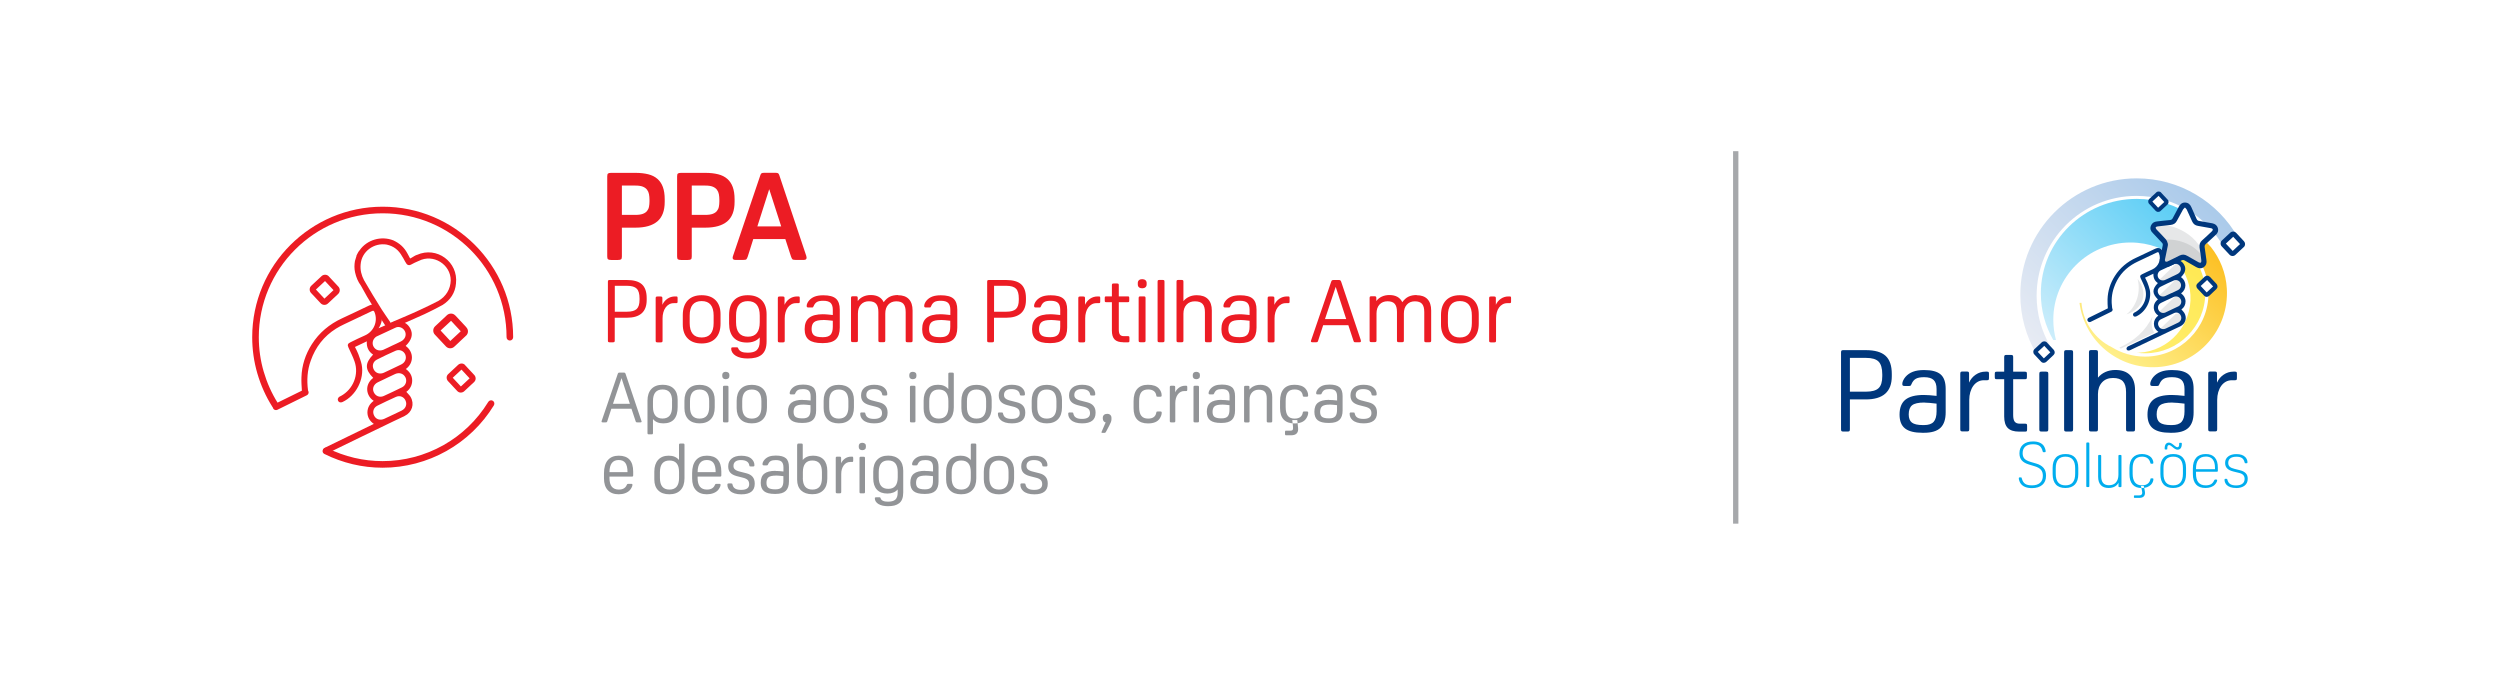 <?xml version="1.0" encoding="UTF-8"?>
<svg id="Layer_2" data-name="Layer 2" xmlns="http://www.w3.org/2000/svg" xmlns:xlink="http://www.w3.org/1999/xlink" viewBox="0 0 409.28 110.48">
  <defs>
    <style>
      .cls-1 {
        fill: url(#GradientFill_4);
      }

      .cls-1, .cls-2, .cls-3, .cls-4, .cls-5, .cls-6, .cls-7, .cls-8, .cls-9, .cls-10, .cls-11 {
        fill-rule: evenodd;
      }

      .cls-2 {
        fill: #d0d2d3;
      }

      .cls-12, .cls-3 {
        fill: #fff;
      }

      .cls-4 {
        fill: #ec1c24;
      }

      .cls-5 {
        fill: #00377c;
      }

      .cls-13 {
        fill: none;
        stroke: #a6a8ab;
        stroke-miterlimit: 22.93;
        stroke-width: .87px;
      }

      .cls-6 {
        fill: url(#GradientFill_3);
      }

      .cls-7 {
        fill: url(#GradientFill_1);
      }

      .cls-8 {
        fill: url(#GradientFill_2);
      }

      .cls-9 {
        fill: #929497;
      }

      .cls-10 {
        fill: #00adee;
      }

      .cls-11 {
        fill: #e6e7e8;
      }
    </style>
    <linearGradient id="GradientFill_1" data-name="GradientFill 1" x1="358.6" y1="29.55" x2="331.53" y2="56.62" gradientUnits="userSpaceOnUse">
      <stop offset="0" stop-color="#aacaea"/>
      <stop offset="1" stop-color="#e9ecf4"/>
    </linearGradient>
    <linearGradient id="GradientFill_2" data-name="GradientFill 2" x1="330.86" y1="57.94" x2="358.81" y2="27.97" gradientUnits="userSpaceOnUse">
      <stop offset="0" stop-color="#e1f3fc"/>
      <stop offset="1" stop-color="#44c7f4"/>
    </linearGradient>
    <linearGradient id="GradientFill_3" data-name="GradientFill 3" x1="364.07" y1="37.21" x2="344.01" y2="61.12" gradientUnits="userSpaceOnUse">
      <stop offset="0" stop-color="#fcb813"/>
      <stop offset="1" stop-color="#fff698"/>
    </linearGradient>
    <linearGradient id="GradientFill_4" data-name="GradientFill 4" x1="392.4" y1="2" x2="318.98" y2="99.44" gradientUnits="userSpaceOnUse">
      <stop offset="0" stop-color="#fd0"/>
      <stop offset="1" stop-color="#fff9c1"/>
    </linearGradient>
  </defs>
  <g id="Layer_2-2" data-name="Layer 2">
    <g>
      <rect class="cls-12" width="409.28" height="110.48"/>
      <g>
        <g>
          <path class="cls-7" d="M349.8,29.2c7.09,0,13.28,3.88,16.56,9.63l-2.43,1.4c-2.83-4.88-8.11-8.16-14.16-8.16-9.03,0-16.35,7.32-16.35,16.35,0,2.97.79,5.76,2.18,8.16l-2.24,1.3c-1.66-2.82-2.61-6.11-2.61-9.63,0-10.52,8.53-19.05,19.05-19.05Z"/>
          <path class="cls-8" d="M349.84,32.56c3.37,0,6.49,1.05,9.05,2.83l.87.7-2.97,6.46c-2.18-1.78-4.96-2.85-8-2.85-6.98,0-12.64,5.66-12.64,12.64,0,1.15.15,2.26.44,3.32h-.45c-1.29-2.26-2.03-4.85-2.03-7.62,0-8.55,7.03-15.48,15.71-15.48Z"/>
          <path class="cls-6" d="M364.56,47.27c-.15-2.6-1.11-4.95-2.62-6.84l-.59-.64-2.43,1.28c.2.23.39.46.57.7,1.31,1.75,2.07,3.92,2.07,6.22,0,2.87-1.16,5.47-3.04,7.35-1.88,1.88-4.48,3.04-7.35,3.04-1.99,0-3.85-.56-5.43-1.53-2.74-1.34-4.71-4.05-4.98-7.28l-.32.02c.82,6.24,6.35,10.88,12.73,10.51,6.68-.39,11.78-6.13,11.39-12.82Z"/>
          <path class="cls-5" d="M302.85,65.39v4.89c0,.15-.03.25-.08.3-.06.05-.16.07-.31.07h-.67c-.15,0-.25-.02-.31-.07-.06-.05-.08-.15-.08-.3v-12.59c0-.15.03-.25.08-.3.06-.05.16-.07.31-.07h3.65c1.49,0,2.57.31,3.25.93.68.62,1.02,1.61,1.02,2.97v.37c0,2.54-1.42,3.8-4.27,3.8h-2.59ZM302.85,64.12h2.64c.96,0,1.65-.19,2.05-.57.41-.38.61-1.03.61-1.96v-.3c0-.99-.2-1.68-.6-2.09-.4-.41-1.09-.61-2.06-.61h-2.64v5.53h0ZM314.92,64.66c.25,0,.57.01.96.04.39.03.77.06,1.16.11v-1.11c0-.69-.16-1.18-.48-1.49-.32-.31-.84-.46-1.56-.46-.59,0-1.03.08-1.34.25-.31.17-.55.46-.72.87-.06.14-.11.22-.15.26-.04.04-.13.06-.28.06h-.67c-.16,0-.27-.02-.33-.07-.06-.05-.08-.14-.08-.28,0-.17.05-.37.15-.57.1-.21.22-.4.37-.57.32-.37.73-.66,1.22-.84.49-.19,1.1-.28,1.84-.28,1.25,0,2.15.24,2.7.72.55.48.82,1.27.82,2.37v3.84c0,1.14-.28,1.98-.84,2.52-.56.54-1.46.82-2.7.82h-.28c-1.27,0-2.21-.23-2.82-.7-.61-.47-.91-1.23-.91-2.28,0-1.11.32-1.92.96-2.44.64-.51,1.64-.77,3-.77h0ZM315.03,65.9c-.96,0-1.63.15-2,.45-.37.3-.55.8-.55,1.5,0,.61.17,1.06.52,1.33s.95.41,1.81.41h.17c.74,0,1.26-.18,1.58-.53.32-.36.48-.93.48-1.71v-1.27c-.37-.05-.75-.09-1.11-.12-.37-.03-.67-.05-.89-.05h0ZM322.36,62.64c.24-.54.6-.97,1.08-1.3.48-.33,1.02-.5,1.62-.5h.24c.14,0,.22.03.26.07.04.05.06.15.06.3v.67c0,.15-.02.25-.06.3-.04.05-.12.07-.26.07h-.49c-.37,0-.71.08-1,.24-.29.16-.55.39-.76.68-.21.29-.37.64-.49,1.03-.11.39-.17.82-.17,1.28v4.78c0,.15-.03.25-.08.3-.06.05-.16.07-.31.07h-.69c-.15,0-.25-.02-.31-.07-.06-.05-.08-.15-.08-.3v-9.07c0-.15.03-.25.08-.3.06-.05.16-.07.31-.07h.66c.15,0,.25.03.31.07.06.05.08.15.08.3v1.42h0ZM330.55,70.66c-.85,0-1.47-.2-1.86-.6-.39-.4-.58-1.03-.58-1.89v-6.09h-1.22c-.14,0-.22-.02-.26-.07-.04-.05-.06-.15-.06-.3v-.49c0-.15.02-.25.06-.3s.13-.07.26-.07h1.22v-2.38c0-.15.03-.25.08-.3.06-.05.16-.07.31-.07h.69c.15,0,.25.03.31.07.06.05.08.15.08.3v2.38h1.93c.14,0,.22.03.26.07s.06.15.06.3v.49c0,.15-.02.25-.06.3-.04.05-.12.07-.26.07h-1.93v5.85c0,.51.08.88.25,1.1.17.22.45.33.83.33h.88c.14,0,.22.03.26.07.04.05.06.15.06.3v.56c0,.15-.02.25-.06.3-.04.05-.12.07-.26.07h-1.01ZM335.33,70.28c0,.15-.03.25-.08.3-.06.05-.16.07-.31.07h-.69c-.15,0-.25-.02-.31-.07-.06-.05-.08-.15-.08-.3v-9.07c0-.15.03-.25.08-.3.06-.05.16-.07.31-.07h.69c.15,0,.25.03.31.07.06.05.08.15.08.3v9.07h0ZM339.39,70.28c0,.15-.03.25-.08.3-.06.05-.16.07-.31.07h-.69c-.15,0-.25-.02-.31-.07-.06-.05-.08-.15-.08-.3v-12.59c0-.15.03-.25.08-.3.06-.05.16-.07.31-.07h.69c.15,0,.25.03.31.07.06.05.08.15.08.3v12.59h0ZM343.46,61.83c.33-.4.73-.71,1.22-.93.49-.22,1.03-.33,1.63-.33,1.05,0,1.85.28,2.4.84.55.56.82,1.38.82,2.45v6.41c0,.15-.03.25-.08.3-.06.05-.16.07-.31.07h-.69c-.15,0-.25-.02-.31-.07-.06-.05-.08-.15-.08-.3v-6.09c0-.8-.17-1.38-.51-1.75-.34-.37-.88-.55-1.63-.55s-1.35.24-1.79.72c-.44.48-.67,1.12-.67,1.92v5.75c0,.15-.03.25-.08.3-.06.05-.16.07-.31.07h-.69c-.15,0-.25-.02-.31-.07-.06-.05-.08-.15-.08-.3v-12.59c0-.15.03-.25.08-.3.06-.05.16-.07.31-.07h.69c.15,0,.25.03.31.07.06.05.08.15.08.3v4.14h0ZM355.51,64.66c.25,0,.57.01.96.04.39.03.77.06,1.16.11v-1.11c0-.69-.16-1.18-.48-1.49-.32-.31-.84-.46-1.56-.46-.59,0-1.03.08-1.34.25-.31.17-.55.46-.72.87-.06.14-.11.22-.15.26-.04.04-.13.06-.28.06h-.67c-.16,0-.27-.02-.33-.07-.06-.05-.08-.14-.08-.28,0-.17.05-.37.15-.57.1-.21.22-.4.37-.57.33-.37.73-.66,1.22-.84.49-.19,1.1-.28,1.84-.28,1.25,0,2.15.24,2.7.72.55.48.82,1.27.82,2.37v3.84c0,1.14-.28,1.98-.84,2.52-.56.54-1.46.82-2.7.82h-.28c-1.27,0-2.21-.23-2.82-.7-.61-.47-.91-1.23-.91-2.28,0-1.11.32-1.92.96-2.44.64-.51,1.64-.77,3-.77h0ZM355.62,65.9c-.96,0-1.63.15-2,.45-.37.3-.55.8-.55,1.5,0,.61.17,1.06.52,1.33s.95.41,1.81.41h.17c.74,0,1.26-.18,1.58-.53.32-.36.48-.93.48-1.71v-1.27c-.37-.05-.75-.09-1.11-.12-.37-.03-.67-.05-.89-.05h0ZM362.95,62.64c.24-.54.6-.97,1.08-1.3.48-.33,1.02-.5,1.62-.5h.24c.14,0,.22.03.26.07.04.05.06.15.06.3v.67c0,.15-.02.25-.06.3-.04.05-.12.07-.26.07h-.49c-.37,0-.71.08-1,.24-.29.16-.55.39-.76.68-.21.29-.37.64-.49,1.03-.11.39-.17.82-.17,1.28v4.78c0,.15-.03.25-.08.3-.06.05-.16.07-.31.07h-.69c-.15,0-.25-.02-.31-.07-.06-.05-.08-.15-.08-.3v-9.07c0-.15.03-.25.08-.3.06-.05.16-.07.31-.07h.66c.15,0,.25.03.31.07.06.05.08.15.08.3v1.42Z"/>
          <g>
            <rect class="cls-12" x="333.73" y="56.74" width="1.8" height="1.8" rx=".21" ry=".21" transform="translate(50.78 243.98) rotate(-43.06)"/>
            <path class="cls-5" d="M335.11,56.08l1.11,1.19h0s0,0,0,0c.11.12.16.27.16.43,0,.15-.07.3-.18.41h0s0,0,0,0h0s-1.2,1.13-1.2,1.13c-.12.11-.27.16-.43.16-.15,0-.31-.07-.42-.19l-1.12-1.2c-.11-.12-.16-.28-.16-.43,0-.15.07-.31.19-.42l1.2-1.12c.12-.11.28-.16.43-.16.15,0,.31.07.42.19h0ZM335.66,57.68l-.99-1.06-1.06.99.99,1.06,1.06-.99Z"/>
          </g>
          <path class="cls-10" d="M330.99,78.3c.05.21.12.39.21.54.09.15.2.27.33.36.13.09.29.16.48.2.19.04.41.06.66.06.57,0,1-.14,1.31-.41s.46-.66.46-1.16c0-.41-.1-.74-.31-.98-.21-.24-.54-.43-1-.57l-.95-.29c-.54-.16-.94-.39-1.19-.68-.25-.29-.38-.67-.38-1.14v-.04c0-.6.2-1.07.59-1.41.39-.34.94-.51,1.63-.51.42,0,.78.06,1.08.19.3.13.53.31.69.55.08.12.15.27.21.44.06.17.09.31.09.43,0,.06-.01.1-.03.12-.02.02-.06.03-.11.03h-.18c-.06,0-.1,0-.12-.02s-.03-.05-.05-.12c-.1-.42-.27-.71-.51-.89-.24-.18-.59-.27-1.06-.27-.55,0-.98.12-1.27.37s-.44.61-.44,1.09c0,.38.1.67.29.89.19.22.54.39,1.02.54l.95.28c.51.15.9.39,1.17.71.27.32.4.74.4,1.24v.04c0,.64-.2,1.14-.61,1.49-.4.35-.97.53-1.69.53-.88,0-1.49-.25-1.85-.75-.09-.12-.16-.27-.22-.44-.06-.17-.09-.31-.09-.43,0-.1.05-.14.14-.14h.18c.05,0,.09,0,.11.02.02.01.04.05.05.12h0ZM338.12,79.89c-.68,0-1.2-.19-1.55-.58-.35-.39-.53-.95-.53-1.7v-1.01c0-.74.18-1.3.54-1.69.36-.39.89-.58,1.58-.58s1.2.19,1.55.58c.35.39.53.95.53,1.7v1.01c0,.74-.18,1.3-.54,1.69-.36.39-.89.58-1.58.58h0ZM338.14,79.46c1.06,0,1.59-.63,1.59-1.9v-.9c0-1.27-.53-1.9-1.59-1.9s-1.59.63-1.59,1.9v.9c0,1.27.53,1.9,1.59,1.9h0ZM342.05,79.6c0,.1-.05.14-.14.14h-.22c-.1,0-.14-.05-.14-.14v-7.02c0-.1.05-.14.14-.14h.22c.1,0,.14.05.14.14v7.02h0ZM346.83,78.99c-.12.28-.32.5-.61.66s-.63.24-1.02.24c-.55,0-.98-.16-1.27-.47-.29-.31-.44-.77-.44-1.37v-3.43c0-.1.05-.14.14-.14h.22c.1,0,.14.05.14.14v3.34c0,.99.42,1.48,1.27,1.48.49,0,.87-.15,1.14-.45.27-.3.41-.73.41-1.28v-3.09c0-.1.05-.14.14-.14h.22c.1,0,.14.05.14.14v4.99c0,.1-.05.14-.14.14h-.21c-.1,0-.14-.05-.14-.14v-.61h0ZM350.67,79.46c.38,0,.68-.09.92-.26.24-.17.39-.43.46-.75.01-.07.03-.11.05-.12.02-.01.06-.02.12-.02h.18c.1,0,.14.04.14.13,0,.15-.04.31-.11.48-.08.17-.17.31-.29.43-.18.18-.4.31-.65.41-.26.09-.54.14-.86.14-.66,0-1.16-.19-1.5-.58-.34-.39-.51-.95-.51-1.7v-1.01c0-.73.18-1.29.53-1.68.36-.4.87-.6,1.53-.6.3,0,.58.05.84.14.26.1.47.23.63.39.12.13.21.28.28.44.07.16.1.32.1.48,0,.1-.05.14-.14.14h-.18c-.06,0-.1,0-.12-.02s-.03-.05-.05-.12c-.17-.68-.62-1.02-1.35-1.02-1.03,0-1.55.64-1.55,1.91v.88c0,.63.13,1.1.38,1.43.26.32.64.48,1.14.48h0ZM350.5,79.57l.15.68c.01.1.03.18.04.24.01.06.02.12.02.17,0,.29-.16.44-.48.44h-.74c-.05,0-.09,0-.11.02-.02.01-.03.05-.03.1v.17c0,.05,0,.09.03.1.02.01.05.02.11.02h.73c.63,0,.94-.28.94-.83,0-.05,0-.13-.02-.22-.01-.09-.03-.19-.05-.29l-.13-.61h-.45ZM355.76,79.89c-.68,0-1.2-.19-1.55-.58-.35-.39-.53-.95-.53-1.7v-1.01c0-.74.18-1.3.54-1.69.36-.39.89-.58,1.58-.58s1.2.19,1.55.58c.35.39.53.95.53,1.7v1.01c0,.74-.18,1.3-.54,1.69-.36.39-.89.58-1.58.58h0ZM355.78,79.46c1.06,0,1.59-.63,1.59-1.9v-.9c0-1.27-.53-1.9-1.59-1.9s-1.59.63-1.59,1.9v.9c0,1.27.53,1.9,1.59,1.9h0ZM355.08,72.46c.19,0,.41.1.67.31l.27.22c.11.09.19.15.26.18.06.03.12.05.17.05.11,0,.19-.04.24-.13.05-.09.07-.23.07-.43v-.05c0-.05,0-.09.03-.1.02-.01.05-.02.11-.02h.15c.05,0,.09,0,.11.02.02.01.03.05.03.1v.05c0,.31-.06.54-.18.71-.12.16-.29.25-.52.25-.19,0-.41-.1-.67-.31l-.27-.22c-.11-.09-.19-.15-.26-.18-.06-.03-.12-.05-.17-.05-.11,0-.19.04-.24.13s-.07.23-.07.43v.05c0,.05,0,.09-.03.1-.02.01-.05.02-.11.02h-.15c-.05,0-.09,0-.11-.02-.02-.01-.03-.05-.03-.1v-.05c0-.31.06-.54.18-.71.12-.16.29-.25.52-.25h0ZM359.51,77.23v.32c0,1.27.53,1.91,1.59,1.91.36,0,.65-.07.87-.19.22-.13.39-.34.53-.64.03-.05.05-.09.07-.1.02-.01.05-.02.09-.02h.18c.1,0,.14.04.14.12,0,.09-.04.21-.12.35-.08.15-.17.27-.27.37-.16.17-.38.3-.64.4-.26.09-.56.14-.89.14-.68,0-1.19-.19-1.54-.58-.35-.39-.52-.95-.52-1.7v-.9c0-.77.18-1.36.54-1.77.36-.41.89-.61,1.57-.61s1.14.19,1.48.57c.34.38.5.94.5,1.69v.5c0,.1-.05.14-.14.14h-3.45ZM361.11,74.75c-1.07,0-1.6.67-1.6,2v.06h3.11v-.21c0-1.24-.5-1.86-1.51-1.86h0ZM366.07,79.89c-.34,0-.65-.04-.91-.13-.27-.09-.48-.22-.64-.38-.1-.11-.18-.24-.25-.39-.06-.15-.09-.3-.09-.44,0-.07.01-.11.03-.13.02-.02.06-.03.11-.03h.16c.06,0,.1,0,.12.02.02.01.03.05.05.12.08.32.23.56.45.71.23.15.55.23.96.23.46,0,.81-.09,1.05-.28.24-.18.36-.45.36-.8,0-.26-.08-.47-.23-.63-.15-.16-.39-.28-.72-.35l-.89-.22c-.47-.12-.82-.29-1.03-.52-.22-.23-.32-.52-.32-.87v-.04c0-.44.17-.78.51-1.04.34-.26.79-.38,1.36-.38.65,0,1.13.17,1.45.51.11.12.19.25.25.39.06.15.09.29.09.44,0,.07-.01.11-.03.13-.02.02-.06.03-.11.03h-.16c-.06,0-.1,0-.12-.02s-.03-.05-.05-.12c-.08-.33-.22-.57-.43-.71-.21-.15-.51-.22-.91-.22-.44,0-.77.09-1,.26-.23.17-.34.43-.34.75,0,.26.08.47.24.62.16.15.42.27.8.36l.88.22c.85.21,1.27.66,1.27,1.37v.05c0,.47-.17.83-.51,1.1-.34.27-.81.4-1.41.4Z"/>
          <path class="cls-1" d="M358.43,41.32l-2.36,1.24c1.45,1.49,2.4,3.48,2.53,5.72.29,4.93-3.47,9.17-8.4,9.46-.13,0-.25.01-.37.01.44.06.89.09,1.34.09,2.72,0,5.19-1.1,6.97-2.89,1.78-1.78,2.89-4.25,2.89-6.97,0-2.18-.72-4.24-1.96-5.9-.2-.26-.41-.52-.63-.76Z"/>
          <g>
            <rect class="cls-12" x="352.49" y="32.17" width="1.71" height="1.71" rx=".2" ry=".2" transform="translate(72.58 250.09) rotate(-43.05)"/>
            <path class="cls-5" d="M353.81,31.55l1.06,1.13h0s0,0,0,0c.11.11.16.26.15.41,0,.14-.06.28-.17.39h0s0,0,0,0l-1.14,1.06c-.11.11-.26.16-.41.15-.15,0-.29-.07-.4-.18l-1.06-1.14c-.11-.11-.16-.26-.15-.41,0-.15.07-.29.18-.4l1.14-1.06c.11-.11.26-.16.41-.15.15,0,.29.07.4.18h0ZM354.32,33.07l-.94-1.01-1.01.94.94,1.01,1.01-.94Z"/>
          </g>
          <g>
            <path class="cls-12" d="M364.78,38.89h1.56c.13,0,.24.11.24.24v1.56c0,.13-.11.24-.24.24h-1.56c-.13,0-.24-.11-.24-.24v-1.56c0-.13.11-.24.24-.24Z" transform="translate(71.19 260.3) rotate(-43.05)"/>
            <path class="cls-5" d="M366.1,38.14l1.26,1.35h0s0,.01,0,.01c.13.14.19.31.18.49,0,.17-.07.34-.21.47h0s-.01,0-.01,0l-1.36,1.27c-.14.13-.31.19-.49.18-.17,0-.35-.08-.48-.22l-1.27-1.36c-.13-.14-.19-.31-.18-.49,0-.18.08-.35.22-.48l1.36-1.27c.14-.13.31-.19.49-.18.17,0,.35.08.48.22h0ZM366.72,39.96l-1.12-1.2-1.2,1.12,1.12,1.2,1.2-1.12Z"/>
          </g>
          <rect class="cls-12" x="360.4" y="45.95" width="1.78" height="1.78" rx=".21" ry=".21" transform="translate(65.34 259.3) rotate(-43.06)"/>
          <path class="cls-5" d="M361.77,45.3l1.1,1.18h0s0,0,0,0h0c.11.13.16.28.16.43,0,.15-.07.3-.18.41h0s0,0,0,0h0s-1.18,1.12-1.18,1.12c-.12.11-.27.16-.42.16-.15,0-.3-.07-.41-.19l-1.11-1.18c-.11-.12-.16-.27-.16-.42,0-.15.07-.3.19-.41l1.18-1.11c.12-.11.27-.16.42-.16.15,0,.3.07.41.19h0ZM362.31,46.89l-.98-1.05-1.05.98.98,1.05,1.05-.98Z"/>
          <polygon class="cls-3" points="352.53 37.6 352.79 36.77 355.71 36.32 357.71 33.4 359.64 36.35 362.97 37.15 360.7 39.87 360.78 43.47 357.18 41.96 354.04 43.36 354.53 39.72 352.53 37.6"/>
          <path class="cls-11" d="M352.53,37.6l.24-.77c1.23-.15,2.66.07,4.05.71,2.14.98,3.61,2.69,3.92,4.33l.02,1.15c-.02.14-.05.27-.09.4l-3.49-1.47-3.14,1.4.49-3.63-2.01-2.12Z"/>
          <path class="cls-2" d="M360.75,42.26l.02.77c-.02.14-.05.27-.09.4l-3.49-1.47-3.14,1.4.49-3.63-.46-.49c.24-.02.48-.03.73-.03,2.62,0,4.89,1.25,5.95,3.05Z"/>
          <path class="cls-5" d="M353.59,42.49c.16-.73.3-1.51.47-2.29.04-.19.01-.34-.13-.47-.51-.52-1-1.07-1.5-1.59-.35-.33-.48-.73-.3-1.19.18-.44.53-.66,1-.7.72-.07,1.43-.18,2.15-.23.21-.03.32-.12.42-.3.32-.63.68-1.25,1-1.88.22-.42.55-.7,1.04-.68.51.02.82.31,1.01.75.28.65.59,1.3.87,1.96.09.19.2.27.4.3.73.12,1.46.27,2.18.39.43.09.76.33.89.76.14.44,0,.83-.34,1.13-.54.49-1.07,1-1.61,1.49-.19.14-.24.31-.21.54.11.68.18,1.38.29,2.08.08.47-.03.88-.43,1.17-.4.27-.82.24-1.24,0-.63-.36-1.25-.7-1.88-1.08-.18-.1-.33-.11-.51-.02-.69.35-1.36.69-2.06,1-.76.33-1.59-.24-1.52-1.12h0ZM354.43,42.59c0,.24.16.32.41.22.65-.32,1.32-.63,1.97-.97.46-.23.87-.2,1.29.06.61.36,1.22.7,1.84,1.04.09.06.3.1.35.05.1-.05.1-.24.09-.37-.07-.7-.18-1.41-.29-2.11-.06-.47.07-.86.43-1.17.54-.49,1.09-.98,1.61-1.49.08-.07.14-.2.12-.3,0-.07-.15-.16-.24-.18-.73-.14-1.46-.27-2.18-.39-.45-.07-.76-.31-.95-.73-.3-.65-.58-1.3-.89-1.95-.05-.11-.18-.21-.29-.33-.1.11-.23.2-.31.33-.34.61-.66,1.24-1,1.84-.2.41-.53.62-1,.68-.72.07-1.43.16-2.17.25-.11.01-.28.08-.31.16-.02.09.07.25.14.34.51.54,1.03,1.05,1.52,1.61.16.19.28.46.33.71.05.23-.04.49-.08.71-.14.67-.27,1.32-.41,1.98h0Z"/>
          <polygon class="cls-11" points="356.24 43.18 357 43.08 357.44 43.78 357.33 44.87 353.96 46.06 353.64 45.68 356.24 43.18"/>
          <polygon class="cls-11" points="356.13 45.84 356.89 45.73 357.33 46.44 357.22 47.52 353.86 48.72 353.53 48.34 356.13 45.84"/>
          <polygon class="cls-11" points="356.13 48.5 356.89 48.39 357.33 49.1 357.22 50.18 353.86 51.37 353.53 50.99 356.13 48.5"/>
          <polygon class="cls-11" points="356.2 51.38 356.92 51.27 357.33 51.94 357.22 52.96 354.05 54.09 353.75 53.73 356.2 51.38"/>
          <path class="cls-5" d="M345.08,50.51c-.03-.51-.07-1.01-.05-1.51.04-1.38.46-2.66,1.2-3.82.85-1.34,2.03-2.32,3.47-2.98,1.05-.48,2.07-.98,3.11-1.47.59-.28,1.04-.1,1.29.51.15.38.21.78.19,1.18-.06.35-.18.65-.37.92l1.6-.69c.52-.19.96-.19,1.41.05.3.15.51.39.66.68.34.65.16,1.31-.54,1.99.98.7.95,1.99.02,2.66.45.33.72.75.73,1.31,0,.56-.24,1.01-.68,1.32.17.2.36.37.48.57.49.83.19,1.79-.69,2.21-.43.22-.88.42-1.32.62-2.26,1.07-4.53,2.15-6.78,3.23-.2.1-.38.13-.59.02-.03-.06-.06-.13-.09-.19,0-.23.14-.36.33-.45,1.55-.74,3.1-1.47,4.65-2.21.08-.04.15-.07.25-.12-.49-.35-.73-.77-.74-1.34.01-.56.27-.99.72-1.33-.86-.56-1.1-1.84-.06-2.65-.97-.97-.98-1.67-.01-2.68-.54-.36-.76-.87-.73-1.53-.46.22-.9.43-1.37.65.13.28.29.54.39.81.14.39.31.81.39,1.21.33,1.7-.66,3.6-2.22,4.32-.21.08-.41.04-.49-.13-.1-.18-.02-.37.17-.49.05-.02.11-.05.16-.08,1.41-.78,2.1-2.47,1.57-3.98-.18-.54-.46-1.06-.69-1.58-.15-.33-.1-.47.22-.63.55-.27,1.1-.54,1.67-.79,1.04-.46,1.5-1.63,1.12-2.63-.09-.23-.14-.26-.36-.15-1.05.5-2.11,1-3.16,1.5-.31.15-.62.31-.92.5-1.41.88-2.37,2.12-2.92,3.69-.41,1.12-.48,2.27-.31,3.45h0s.03.04.04.06c.09.18,0,.4-.18.49l-3.4,1.67c-.18.09-.4,0-.49-.18-.09-.18,0-.4.18-.49l3.14-1.55h0ZM355.49,45.33h0c.33-.15.65-.29.97-.46.13-.06.25-.15.35-.26.27-.28.3-.73.08-1.03-.22-.34-.66-.49-1.02-.31-.73.33-1.46.68-2.19,1.02-.05.02-.09.06-.13.09-.33.28-.41.75-.2,1.11.22.37.66.52,1.1.34.36-.15.7-.33,1.04-.49h0ZM355.52,47.99c.34-.16.66-.32,1-.48.01,0,.03-.01.04-.02.43-.22.61-.69.43-1.13-.18-.42-.67-.63-1.11-.44-.73.31-1.45.66-2.16,1.02-.46.23-.59.73-.36,1.15.21.41.68.57,1.14.36.34-.16.68-.32,1.02-.48h0ZM354.82,49.09c-.34.16-.68.32-1,.48-.46.23-.65.69-.46,1.13.2.46.68.66,1.15.45.71-.32,1.42-.66,2.12-1,.45-.23.59-.76.37-1.16-.23-.43-.7-.57-1.16-.37-.34.16-.68.32-1.02.48h0ZM355.57,53.31c.34-.16.68-.32,1-.48.01,0,.03-.01.04-.02.43-.22.61-.69.42-1.12-.18-.44-.64-.65-1.1-.44-.72.33-1.45.67-2.16,1.02-.45.23-.59.73-.36,1.15.21.42.68.57,1.14.37.34-.16.68-.32,1.02-.48h0Z"/>
          <path class="cls-11" d="M349.95,45.66c.69,2.73-.66,4.94-1.83,5.81,2.91-.92,3.56-3.68,1.83-5.81Z"/>
          <path class="cls-11" d="M352.67,54.48c-.53-.89-.5-1.79-.28-2.68-1.12,2.39-3.01,4.02-5.43,5.11.08.06.16.12.24.17,1.82-.87,3.64-1.74,5.46-2.61Z"/>
        </g>
        <g>
          <path class="cls-4" d="M76.14,59.78l1.5,1.61h0s.01.01.01.01c.15.16.22.37.22.58,0,.2-.09.4-.24.55h0s-.01.01-.01.01l-1.62,1.51c-.16.15-.37.22-.58.22-.21,0-.41-.09-.57-.26l-1.51-1.62c-.15-.16-.22-.37-.22-.58,0-.21.09-.41.26-.57l1.62-1.51c.16-.15.37-.22.58-.22.21,0,.41.09.57.26h0ZM76.88,61.94l-1.33-1.43-1.43,1.33,1.33,1.43,1.43-1.33Z"/>
          <path class="cls-4" d="M74.55,51.65l1.79,1.92h0s0,0,0,0v.02c.19.19.28.44.27.69,0,.24-.11.48-.29.66h0s-.02.01-.02.01l-1.93,1.81c-.19.18-.44.27-.69.26-.25,0-.49-.11-.68-.31l-1.81-1.93c-.18-.19-.27-.44-.26-.69,0-.25.11-.49.31-.68l1.93-1.81c.19-.18.44-.27.69-.26.25,0,.49.11.68.31h0ZM75.43,54.23l-1.59-1.71-1.71,1.59,1.59,1.71,1.71-1.59Z"/>
          <path class="cls-4" d="M53.83,45.25l1.56,1.67h0s.01.01.01.01c.16.17.23.39.22.6,0,.21-.09.42-.25.58h0s-.01.01-.01.01l-1.68,1.57c-.17.16-.39.23-.6.22-.22,0-.43-.1-.59-.27l-1.57-1.68c-.16-.17-.23-.39-.22-.6,0-.22.1-.43.27-.59l1.68-1.57c.17-.16.39-.23.6-.22.22,0,.43.1.59.27h0ZM54.6,47.5l-1.39-1.49-1.49,1.39,1.39,1.49,1.49-1.39Z"/>
          <path class="cls-4" d="M49.42,63.94c-.04-.73-.1-1.44-.07-2.15.05-1.96.65-3.78,1.7-5.43,1.21-1.91,2.89-3.29,4.93-4.24,1.49-.68,2.94-1.39,4.42-2.09.84-.4,1.48-.14,1.83.73.22.54.3,1.1.27,1.68-.09.49-.25.92-.53,1.3l2.27-.98c.73-.27,1.37-.27,2,.07.43.21.72.55.94.97.48.93.23,1.86-.77,2.83,1.39,1,1.34,2.83.03,3.78.63.46,1.03,1.06,1.04,1.86,0,.8-.35,1.43-.96,1.88.24.28.51.52.69.81.69,1.18.26,2.54-.97,3.14-.61.31-1.25.59-1.87.89-3.21,1.52-7.34,3.57-10.54,5.11-.29.14-.54.19-.84.03-.04-.09-.08-.18-.13-.27,0-.33.2-.51.46-.63,2.21-1.05,5.31-2.61,7.52-3.66.11-.05.21-.1.36-.17-.69-.5-1.04-1.1-1.05-1.9.02-.79.38-1.4,1.03-1.88-1.23-.79-1.57-2.62-.08-3.76-1.37-1.38-1.39-2.37-.02-3.81-.77-.51-1.09-1.23-1.03-2.17-.66.31-1.28.61-1.94.92.19.39.41.77.55,1.16.2.56.43,1.15.55,1.72.47,2.42-.93,5.11-3.15,6.14-.29.12-.58.06-.7-.19-.14-.26-.03-.53.23-.7.07-.03.16-.08.23-.11,2.01-1.1,2.98-3.51,2.22-5.66-.26-.77-.65-1.5-.98-2.24-.22-.46-.14-.67.32-.89.77-.39,1.56-.76,2.37-1.12,1.48-.66,2.13-2.32,1.59-3.74-.13-.33-.2-.37-.52-.21-1.5.71-2.99,1.42-4.49,2.13-.45.21-.88.44-1.3.7-2,1.25-3.37,3.02-4.15,5.24-.58,1.58-.67,3.22-.45,4.9h0s.04.06.05.09c.12.26.01.57-.25.69l-4.83,2.38c-.26.12-.57.01-.69-.25-.12-.26-.01-.57.25-.69l4.47-2.2h0ZM64.22,56.57h0c.46-.22.92-.41,1.37-.65.18-.08.36-.21.5-.37.38-.4.43-1.03.11-1.47-.32-.48-.94-.69-1.45-.44-1.04.47-2.07.96-3.11,1.45-.07.03-.13.09-.18.13-.47.4-.59,1.06-.28,1.57.32.53.94.73,1.56.48.51-.22,1-.47,1.48-.7h0ZM64.26,60.35c.48-.23.94-.45,1.42-.68.02,0,.04-.02.05-.03.61-.31.87-.98.62-1.6-.26-.6-.95-.9-1.58-.62-1.03.45-2.06.94-3.06,1.45-.65.33-.84,1.03-.51,1.64.3.58.97.8,1.62.52.48-.23.96-.46,1.44-.68h0ZM63.26,61.91c-.48.23-.96.46-1.42.68-.65.33-.93.99-.66,1.6.29.65.97.94,1.64.64,1.01-.46,2.02-.94,3.01-1.43.63-.32.84-1.08.53-1.65-.33-.61-1-.81-1.65-.53-.48.23-.96.46-1.44.68h0ZM64.33,67.9c.48-.23.96-.46,1.42-.68.02,0,.04-.02.05-.03.61-.31.87-.98.6-1.59-.25-.62-.92-.92-1.57-.63-1.02.46-2.06.95-3.06,1.45-.63.32-.84,1.03-.51,1.64.3.6.97.8,1.62.52.48-.23.96-.46,1.44-.68h0Z"/>
          <path class="cls-4" d="M58.37,41.87c-.08.26-.16.53-.24.79,0,.02-.01.04-.02.06-.11.64-.12,1.23.02,1.87.18.81.47,1.52.97,2.19v.02s.02.02.02.02c1.25,2.35,2.7,4.56,4.15,6.77.23.34.41.4.79.25,1.81-.82,3.64-1.58,5.44-2.41,1.02-.47,2-.99,2.97-1.51,1.26-.8,2.06-1.99,2.18-3.51.4-3.53-3.15-6.14-6.39-4.68h-.02s-.02.01-.02.01c-.27.08-.56.3-.81.44l-.27.14-.14-.27c-.1-.18-.19-.36-.29-.54-.55-1.03-1.28-1.67-2.32-2.16-1.97-.77-4.3-.12-5.52,1.63v.02s-.03.02-.03.02c-.22.23-.33.56-.49.83h0ZM68.55,42.72c2.35-1.23,5.26.55,5.24,3.21-.05,1.42-.77,2.59-2,3.32-1.01.54-2.06,1.02-3.1,1.51-1.44.68-2.92,1.28-4.38,1.91l-.35.19-.15-.24c-.42-.66-.9-1.28-1.31-1.94-.99-1.58-1.96-3.17-2.9-4.8-.43-.82-.65-1.67-.56-2.59.16-2.12,2.18-3.59,4.26-3.25,1.17.26,1.97.89,2.54,1.94.25.35.4.75.64,1.09v.02s.02.02.02.02c.15.29.47.38.75.23.42-.22.85-.45,1.29-.62Z"/>
          <path class="cls-4" d="M45.5,66.03c.16.25.08.59-.17.74-.25.16-.59.08-.74-.17-1.08-1.7-1.9-3.55-2.46-5.47-.56-1.92-.84-3.92-.84-5.93,0-5.9,2.39-11.24,6.26-15.1s9.21-6.26,15.1-6.26,11.24,2.39,15.1,6.26,6.26,9.2,6.26,15.1h0c0,.31-.24.55-.54.55s-.54-.24-.54-.54h0c0-5.61-2.27-10.68-5.94-14.35-3.67-3.67-8.74-5.94-14.34-5.94s-10.67,2.27-14.34,5.94c-3.67,3.67-5.94,8.74-5.94,14.34,0,1.92.27,3.82.8,5.63.53,1.82,1.31,3.57,2.33,5.19Z"/>
          <path class="cls-4" d="M79.94,65.79c.15-.25.49-.33.74-.18.25.15.33.49.18.74-1.94,3.17-4.64,5.73-7.78,7.49-3.14,1.76-6.73,2.73-10.44,2.73-1.65,0-3.29-.19-4.89-.57-1.6-.38-3.16-.94-4.64-1.68-.27-.13-.38-.46-.24-.72.13-.27.46-.38.72-.24,1.41.7,2.88,1.23,4.4,1.59,1.52.36,3.08.54,4.65.54,3.53,0,6.93-.92,9.92-2.59,2.98-1.67,5.54-4.1,7.38-7.11Z"/>
        </g>
        <g>
          <path class="cls-9" d="M105.02,68.91s.02.08.02.1c0,.09-.06.14-.18.14h-.52c-.1,0-.16-.01-.19-.03-.03-.02-.06-.08-.09-.16l-.68-2.04h-3.3l-.66,2.04c-.03.08-.06.14-.09.16-.03.02-.1.03-.19.03h-.48c-.12,0-.18-.05-.18-.14,0-.02,0-.06.02-.1l2.62-7.66c.03-.09.06-.16.1-.19.04-.04.1-.06.19-.06h.73c.09,0,.16.02.19.06.04.04.07.1.1.19l2.58,7.66h0ZM100.35,66.11h2.77l-1.37-4.21-1.4,4.21h0ZM108.58,69.31c-.37,0-.69-.06-.98-.18-.29-.12-.52-.3-.7-.53v2.28c0,.09-.02.15-.05.18-.03.03-.1.05-.19.05h-.42c-.09,0-.15-.02-.19-.05-.03-.03-.05-.09-.05-.18v-5.28c0-.83.22-1.48.65-1.93.43-.45,1.04-.68,1.83-.68s1.39.21,1.82.64c.43.42.64,1.02.64,1.8v1.21c0,1.78-.78,2.67-2.35,2.67h0ZM110.03,65.66c0-1.27-.52-1.9-1.56-1.9s-1.57.63-1.57,1.9v.96c0,.62.13,1.09.39,1.41.26.32.65.49,1.16.49,1.05,0,1.57-.63,1.57-1.9v-.96h0ZM114.53,69.31c-.79,0-1.4-.22-1.83-.65-.43-.44-.65-1.05-.65-1.84v-1.21c0-.83.22-1.48.65-1.93.43-.45,1.04-.68,1.83-.68s1.39.22,1.83.65c.43.44.65,1.05.65,1.84v1.21c0,.83-.22,1.48-.65,1.93-.43.45-1.04.68-1.83.68h0ZM114.53,68.53c1.05,0,1.57-.63,1.57-1.9v-.96c0-1.27-.52-1.9-1.57-1.9s-1.57.63-1.57,1.9v.96c0,1.27.52,1.9,1.57,1.9h0ZM119.26,68.92c0,.09-.02.15-.05.18-.03.03-.1.05-.19.05h-.42c-.09,0-.15-.02-.19-.05-.03-.03-.05-.09-.05-.18v-5.54c0-.09.02-.15.05-.18.03-.03.1-.05.19-.05h.42c.09,0,.15.02.19.05.03.03.05.09.05.18v5.54h0ZM118.81,62.08c-.18,0-.31-.05-.42-.14-.1-.09-.15-.22-.15-.38v-.18c0-.15.05-.27.15-.37.1-.09.24-.14.42-.14s.33.05.44.14c.11.09.16.21.16.37v.18c0,.16-.05.29-.16.38-.11.09-.25.14-.44.14h0ZM123.08,69.31c-.79,0-1.4-.22-1.83-.65-.43-.44-.65-1.05-.65-1.84v-1.21c0-.83.22-1.48.65-1.93.43-.45,1.04-.68,1.83-.68s1.39.22,1.83.65c.43.44.65,1.05.65,1.84v1.21c0,.83-.22,1.48-.65,1.93-.43.45-1.04.68-1.83.68h0ZM123.08,68.53c1.05,0,1.57-.63,1.57-1.9v-.96c0-1.27-.52-1.9-1.57-1.9s-1.57.63-1.57,1.9v.96c0,1.27.52,1.9,1.57,1.9h0ZM131.42,65.48c.15,0,.35,0,.58.02.24.02.47.04.71.07v-.68c0-.42-.1-.72-.29-.91-.19-.19-.51-.28-.96-.28-.36,0-.63.05-.82.15-.19.1-.33.28-.44.53-.04.08-.07.14-.09.16s-.08.03-.17.03h-.41c-.1,0-.17-.02-.2-.05-.03-.03-.05-.09-.05-.17,0-.11.03-.22.09-.35.06-.13.14-.24.23-.35.2-.23.45-.4.74-.52.3-.11.67-.17,1.12-.17.76,0,1.31.15,1.65.44.34.29.5.78.5,1.45v2.35c0,.69-.17,1.21-.52,1.54-.34.33-.89.5-1.65.5h-.17c-.78,0-1.35-.14-1.72-.43-.37-.29-.56-.75-.56-1.39,0-.68.19-1.18.58-1.49.39-.31,1-.47,1.83-.47h0ZM131.48,66.24c-.59,0-.99.09-1.22.27-.22.18-.34.49-.34.92,0,.37.1.65.31.81s.58.25,1.1.25h.1c.45,0,.77-.11.97-.33.19-.22.29-.57.29-1.05v-.78c-.23-.03-.46-.06-.68-.07-.22-.02-.41-.03-.54-.03h0ZM137.32,69.31c-.79,0-1.4-.22-1.83-.65-.43-.44-.65-1.05-.65-1.84v-1.21c0-.83.22-1.48.65-1.93.43-.45,1.04-.68,1.83-.68s1.39.22,1.83.65c.43.44.65,1.05.65,1.84v1.21c0,.83-.22,1.48-.65,1.93-.43.45-1.04.68-1.83.68h0ZM137.32,68.53c1.05,0,1.57-.63,1.57-1.9v-.96c0-1.27-.52-1.9-1.57-1.9s-1.57.63-1.57,1.9v.96c0,1.27.52,1.9,1.57,1.9h0ZM143.12,69.31c-.83,0-1.45-.19-1.84-.56-.3-.28-.45-.62-.45-1.01,0-.08.02-.14.05-.17.03-.03.1-.05.2-.05h.33c.09,0,.15.01.19.03.03.02.06.08.07.16.07.31.21.53.44.66.22.14.55.21.98.21.87,0,1.31-.31,1.31-.93,0-.29-.08-.52-.23-.68-.16-.16-.43-.3-.81-.39l-1.02-.26c-.47-.13-.82-.32-1.04-.57-.22-.25-.33-.58-.33-.99v-.06c0-.53.19-.94.57-1.25.38-.31.9-.46,1.57-.46.8,0,1.38.19,1.74.57.27.27.41.6.41.97,0,.08-.02.14-.05.17-.03.03-.1.05-.2.05h-.33c-.1,0-.16-.01-.19-.03-.03-.02-.05-.08-.07-.16-.09-.57-.55-.86-1.39-.86-.38,0-.68.08-.89.25-.21.17-.31.4-.31.71,0,.13.02.24.06.33.04.09.1.18.19.25.09.08.21.15.36.21.15.06.33.12.56.17l.94.24c.92.23,1.37.79,1.37,1.67v.06c0,1.14-.73,1.72-2.19,1.72h0ZM149.87,68.92c0,.09-.02.15-.05.18-.03.03-.1.05-.19.05h-.42c-.09,0-.15-.02-.19-.05-.03-.03-.05-.09-.05-.18v-5.54c0-.09.02-.15.05-.18.03-.03.1-.05.19-.05h.42c.09,0,.15.02.19.05.03.03.05.09.05.18v5.54h0ZM149.43,62.08c-.18,0-.31-.05-.42-.14-.1-.09-.15-.22-.15-.38v-.18c0-.15.05-.27.15-.37.1-.09.24-.14.42-.14s.33.05.44.14c.11.09.16.21.16.37v.18c0,.16-.05.29-.16.38-.11.09-.25.14-.44.14h0ZM153.57,62.99c.74,0,1.3.24,1.68.71v-2.47c0-.09.02-.15.05-.18.03-.03.1-.05.19-.05h.42c.09,0,.15.02.19.05.03.03.05.09.05.18v5.47c0,.83-.22,1.48-.65,1.93-.43.45-1.04.68-1.83.68s-1.39-.21-1.82-.64c-.43-.42-.64-1.02-.64-1.8v-1.27c0-.82.21-1.46.62-1.92.41-.46.99-.69,1.73-.69h0ZM152.13,66.63c0,1.27.52,1.9,1.56,1.9s1.57-.63,1.57-1.9v-.96c0-1.27-.52-1.9-1.56-1.9s-1.57.63-1.57,1.9v.96h0ZM159.87,69.31c-.79,0-1.4-.22-1.83-.65-.43-.44-.65-1.05-.65-1.84v-1.21c0-.83.22-1.48.65-1.93.43-.45,1.04-.68,1.83-.68s1.39.22,1.83.65c.43.44.65,1.05.65,1.84v1.21c0,.83-.22,1.48-.65,1.93-.43.45-1.04.68-1.83.68h0ZM159.87,68.53c1.05,0,1.57-.63,1.57-1.9v-.96c0-1.27-.52-1.9-1.57-1.9s-1.57.63-1.57,1.9v.96c0,1.27.52,1.9,1.57,1.9h0ZM165.66,69.31c-.83,0-1.45-.19-1.84-.56-.3-.28-.45-.62-.45-1.01,0-.08.02-.14.05-.17.03-.03.1-.05.2-.05h.33c.09,0,.15.01.19.03.03.02.06.08.07.16.07.31.21.53.44.66.22.14.55.21.98.21.87,0,1.31-.31,1.31-.93,0-.29-.08-.52-.23-.68-.16-.16-.43-.3-.81-.39l-1.02-.26c-.47-.13-.82-.32-1.04-.57-.22-.25-.33-.58-.33-.99v-.06c0-.53.19-.94.57-1.25.38-.31.9-.46,1.57-.46.8,0,1.38.19,1.74.57.27.27.41.6.41.97,0,.08-.02.14-.05.17-.03.03-.1.05-.2.05h-.33c-.1,0-.16-.01-.19-.03-.03-.02-.05-.08-.07-.16-.09-.57-.55-.86-1.39-.86-.38,0-.68.08-.89.25-.21.17-.31.4-.31.71,0,.13.02.24.06.33.04.09.1.18.19.25.09.08.21.15.36.21.15.06.33.12.56.17l.94.24c.92.23,1.37.79,1.37,1.67v.06c0,1.14-.73,1.72-2.19,1.72h0ZM171.38,69.31c-.79,0-1.4-.22-1.83-.65-.43-.44-.65-1.05-.65-1.84v-1.21c0-.83.22-1.48.65-1.93.43-.45,1.04-.68,1.83-.68s1.39.22,1.83.65c.43.44.65,1.05.65,1.84v1.21c0,.83-.22,1.48-.65,1.93-.43.45-1.04.68-1.83.68h0ZM171.38,68.53c1.05,0,1.57-.63,1.57-1.9v-.96c0-1.27-.52-1.9-1.57-1.9s-1.57.63-1.57,1.9v.96c0,1.27.52,1.9,1.57,1.9h0ZM177.17,69.31c-.83,0-1.45-.19-1.84-.56-.3-.28-.45-.62-.45-1.01,0-.08.02-.14.05-.17.03-.03.1-.05.2-.05h.33c.09,0,.15.01.19.03.03.02.06.08.07.16.07.31.21.53.44.66.22.14.55.21.98.21.87,0,1.31-.31,1.31-.93,0-.29-.08-.52-.23-.68-.16-.16-.43-.3-.81-.39l-1.02-.26c-.47-.13-.82-.32-1.04-.57-.22-.25-.33-.58-.33-.99v-.06c0-.53.19-.94.57-1.25.38-.31.9-.46,1.57-.46.8,0,1.38.19,1.74.57.27.27.41.6.41.97,0,.08-.02.14-.05.17-.03.03-.1.05-.2.05h-.33c-.1,0-.16-.01-.19-.03-.03-.02-.05-.08-.07-.16-.09-.57-.55-.86-1.39-.86-.38,0-.68.08-.89.25-.21.17-.31.4-.31.71,0,.13.02.24.06.33.04.09.1.18.19.25.09.08.21.15.36.21.15.06.33.12.56.17l.94.24c.92.23,1.37.79,1.37,1.67v.06c0,1.14-.73,1.72-2.19,1.72h0ZM180.33,70.78s0-.03,0-.05c0-.02.02-.05.04-.1l.64-1.48c-.15-.02-.26-.09-.34-.21-.08-.11-.13-.26-.13-.44v-.09c0-.2.06-.36.19-.48s.3-.18.52-.18.4.06.52.18c.13.12.19.28.19.49v.22c0,.15-.03.31-.09.46-.06.15-.15.36-.29.62l-.49.92c-.05.1-.1.16-.14.19-.04.03-.11.04-.2.04h-.29c-.09,0-.14-.03-.14-.09h0ZM187.96,68.53c.78,0,1.23-.33,1.34-.98.02-.08.04-.14.07-.16.03-.02.1-.03.19-.03h.38c.1,0,.17.02.2.05.03.03.05.09.05.17,0,.14-.03.29-.09.46-.06.17-.14.33-.25.49-.35.53-.99.79-1.92.79-.77,0-1.35-.21-1.75-.63-.4-.42-.6-1.04-.6-1.87v-1.13c0-.89.2-1.56.6-2.02.4-.45.98-.68,1.75-.68.83,0,1.44.21,1.81.63.29.33.44.7.44,1.11,0,.08-.02.14-.05.17-.03.03-.1.05-.2.05h-.37c-.1,0-.16-.01-.19-.03-.03-.02-.05-.08-.07-.16-.04-.32-.17-.57-.4-.74-.23-.17-.53-.26-.92-.26-.52,0-.9.15-1.13.45-.24.3-.36.79-.36,1.46v.96c0,.66.12,1.14.36,1.44.24.31.61.46,1.11.46h0ZM192.38,64.25c.15-.33.36-.59.66-.8.29-.2.62-.3.99-.3h.15c.08,0,.14.02.16.05.02.03.03.09.03.18v.41c0,.09-.01.15-.03.18-.02.03-.08.05-.16.05h-.3c-.23,0-.43.05-.61.15-.18.1-.33.24-.46.42-.13.18-.23.39-.3.63-.07.24-.1.5-.1.78v2.92c0,.09-.02.15-.05.18-.03.03-.1.05-.19.05h-.42c-.09,0-.15-.02-.19-.05-.03-.03-.05-.09-.05-.18v-5.54c0-.09.02-.15.05-.18.03-.03.1-.05.19-.05h.4c.09,0,.15.02.19.05.03.03.05.09.05.18v.87h0ZM196.29,68.92c0,.09-.02.15-.05.18-.03.03-.1.05-.19.05h-.42c-.09,0-.15-.02-.19-.05-.03-.03-.05-.09-.05-.18v-5.54c0-.09.02-.15.05-.18.03-.03.1-.05.19-.05h.42c.09,0,.15.02.19.05.03.03.05.09.05.18v5.54h0ZM195.84,62.08c-.18,0-.31-.05-.42-.14-.1-.09-.15-.22-.15-.38v-.18c0-.15.05-.27.15-.37.1-.09.24-.14.42-.14s.33.05.44.14c.11.09.16.21.16.37v.18c0,.16-.05.29-.16.38-.11.09-.25.14-.44.14h0ZM200,65.48c.15,0,.35,0,.58.02.24.02.47.04.71.07v-.68c0-.42-.1-.72-.29-.91-.19-.19-.51-.28-.96-.28-.36,0-.63.05-.82.15-.19.1-.33.28-.44.53-.04.08-.07.14-.09.16-.02.02-.08.03-.17.03h-.41c-.1,0-.17-.02-.2-.05-.03-.03-.05-.09-.05-.17,0-.11.03-.22.09-.35.06-.13.14-.24.23-.35.2-.23.45-.4.74-.52.3-.11.67-.17,1.12-.17.76,0,1.31.15,1.65.44.34.29.5.78.5,1.45v2.35c0,.69-.17,1.21-.52,1.54-.34.33-.89.5-1.65.5h-.17c-.78,0-1.35-.14-1.72-.43-.37-.29-.56-.75-.56-1.39,0-.68.19-1.18.58-1.49.39-.31,1-.47,1.83-.47h0ZM200.07,66.24c-.59,0-.99.09-1.22.27-.22.18-.34.49-.34.92,0,.37.1.65.31.81s.58.25,1.1.25h.1c.45,0,.77-.11.97-.33.19-.22.29-.57.29-1.05v-.78c-.23-.03-.46-.06-.68-.07-.22-.02-.41-.03-.54-.03h0ZM206.31,62.99c.64,0,1.13.17,1.47.52.34.34.5.84.5,1.5v3.92c0,.09-.02.15-.05.18-.03.03-.1.05-.19.05h-.42c-.09,0-.15-.02-.19-.05-.03-.03-.05-.09-.05-.18v-3.72c0-.49-.1-.85-.31-1.07-.21-.23-.54-.34-1-.34s-.82.15-1.09.44c-.27.29-.41.68-.41,1.17v3.52c0,.09-.02.15-.05.18-.03.03-.1.05-.19.05h-.42c-.09,0-.15-.02-.19-.05-.03-.03-.05-.09-.05-.18v-5.54c0-.09.02-.15.05-.18.03-.03.1-.05.19-.05h.4c.09,0,.15.02.19.05.03.03.05.09.05.18v.4c.19-.25.44-.45.74-.58.3-.14.64-.21,1.02-.21h0ZM211.94,68.53c.78,0,1.23-.33,1.34-.98.02-.08.04-.14.07-.16.03-.02.1-.03.19-.03h.38c.1,0,.17.02.2.05.03.03.05.09.05.17,0,.14-.03.29-.09.46-.06.17-.14.33-.25.49-.35.53-.99.79-1.92.79-.77,0-1.35-.21-1.75-.63-.4-.42-.6-1.04-.6-1.87v-1.13c0-.89.2-1.56.6-2.02.4-.45.98-.68,1.75-.68.83,0,1.44.21,1.81.63.29.33.44.7.44,1.11,0,.08-.02.14-.05.17-.03.03-.1.05-.2.05h-.37c-.1,0-.16-.01-.19-.03-.03-.02-.05-.08-.07-.16-.04-.32-.17-.57-.4-.74-.23-.17-.53-.26-.92-.26-.52,0-.9.15-1.13.45-.24.3-.35.79-.35,1.46v.96c0,.66.12,1.14.35,1.44.24.31.61.46,1.11.46h0ZM212.38,68.77h-.82l.06.53c.02.13.03.27.05.43.02.16.02.27.02.34,0,.17-.03.28-.09.34-.06.06-.17.09-.34.09h-.7c-.08,0-.14.02-.16.05-.02.03-.03.09-.03.18v.3c0,.09.01.15.03.18.02.03.08.05.16.05h.82c.37,0,.66-.08.85-.25s.29-.41.29-.72c0-.11,0-.26-.03-.46-.02-.2-.04-.37-.05-.53l-.06-.53h0ZM217.61,65.48c.15,0,.35,0,.58.02.24.02.47.04.71.07v-.68c0-.42-.1-.72-.29-.91-.19-.19-.51-.28-.96-.28-.36,0-.63.05-.82.15-.19.1-.33.28-.44.53-.04.08-.07.14-.09.16s-.08.03-.17.03h-.41c-.1,0-.17-.02-.2-.05-.03-.03-.05-.09-.05-.17,0-.11.03-.22.09-.35.06-.13.14-.24.23-.35.2-.23.45-.4.74-.52.3-.11.67-.17,1.12-.17.76,0,1.31.15,1.65.44.34.29.5.78.5,1.45v2.35c0,.69-.17,1.21-.52,1.54-.34.33-.89.5-1.65.5h-.17c-.78,0-1.35-.14-1.72-.43-.37-.29-.56-.75-.56-1.39,0-.68.19-1.18.58-1.49.39-.31,1-.47,1.83-.47h0ZM217.68,66.24c-.59,0-.99.09-1.22.27-.22.18-.34.49-.34.92,0,.37.1.65.31.81s.58.25,1.1.25h.1c.45,0,.77-.11.97-.33.19-.22.29-.57.29-1.05v-.78c-.23-.03-.46-.06-.68-.07-.22-.02-.41-.03-.54-.03h0ZM223.24,69.31c-.83,0-1.45-.19-1.84-.56-.3-.28-.45-.62-.45-1.01,0-.08.02-.14.05-.17.03-.03.1-.05.2-.05h.33c.09,0,.15.01.19.03.03.02.06.08.07.16.07.31.21.53.44.66.22.14.55.21.98.21.87,0,1.31-.31,1.31-.93,0-.29-.08-.52-.23-.68-.16-.16-.43-.3-.81-.39l-1.02-.26c-.47-.13-.82-.32-1.04-.57-.22-.25-.33-.58-.33-.99v-.06c0-.53.19-.94.57-1.25.38-.31.9-.46,1.57-.46.8,0,1.38.19,1.74.57.27.27.41.6.41.97,0,.08-.02.14-.05.17-.03.03-.1.05-.2.05h-.33c-.1,0-.16-.01-.19-.03-.03-.02-.05-.08-.07-.16-.09-.57-.55-.86-1.39-.86-.38,0-.68.08-.89.25-.21.17-.31.4-.31.71,0,.13.02.24.06.33.04.09.1.18.19.25.09.08.21.15.36.21.15.06.33.12.56.17l.94.24c.92.23,1.37.79,1.37,1.67v.06c0,1.14-.73,1.72-2.19,1.72h0ZM99.78,78.04v.22c0,1.26.51,1.89,1.53,1.89.65,0,1.08-.25,1.29-.74.04-.09.07-.15.1-.17.03-.02.08-.03.17-.03h.41c.11,0,.18,0,.21.03.03.02.05.07.05.15,0,.11-.04.24-.13.41-.08.17-.18.31-.29.44-.19.21-.45.38-.77.5-.32.12-.68.18-1.07.18-.77,0-1.36-.23-1.78-.68-.42-.45-.62-1.09-.62-1.92v-.86c0-.92.21-1.63.62-2.12.41-.49,1.01-.74,1.8-.74,1.57,0,2.36.87,2.36,2.62v.58c0,.09-.02.15-.05.18-.03.03-.1.05-.19.05h-3.63ZM101.29,75.31c-1,0-1.5.66-1.51,1.98h2.95c0-.68-.12-1.18-.35-1.5-.23-.32-.6-.48-1.09-.48Z"/>
          <path class="cls-9" d="M109.48,74.6c.74,0,1.3.24,1.68.71v-2.47c0-.09.02-.15.05-.18.03-.03.1-.05.19-.05h.42c.09,0,.15.02.19.05.03.03.05.09.05.18v5.47c0,.83-.22,1.48-.65,1.93-.43.45-1.04.68-1.83.68s-1.39-.21-1.82-.64c-.43-.42-.64-1.02-.64-1.8v-1.27c0-.82.21-1.46.62-1.92.41-.46.99-.69,1.73-.69h0ZM108.04,78.25c0,1.27.52,1.9,1.56,1.9s1.57-.63,1.57-1.9v-.96c0-1.27-.52-1.9-1.56-1.9s-1.57.63-1.57,1.9v.96h0ZM114.21,78.04v.22c0,1.26.51,1.89,1.53,1.89.65,0,1.08-.25,1.29-.74.04-.09.07-.15.1-.17.03-.02.08-.03.17-.03h.41c.11,0,.18,0,.21.03s.05.07.05.15c0,.11-.04.24-.13.41-.08.17-.18.31-.29.44-.19.21-.45.38-.77.5-.32.12-.68.18-1.07.18-.77,0-1.36-.23-1.78-.68-.42-.45-.62-1.09-.62-1.92v-.86c0-.92.21-1.63.62-2.12.41-.49,1.01-.74,1.8-.74,1.57,0,2.36.87,2.36,2.62v.58c0,.09-.02.15-.05.18-.03.03-.1.05-.19.05h-3.63ZM115.72,75.31c-1,0-1.5.66-1.51,1.98h2.95c0-.68-.12-1.18-.35-1.5-.23-.32-.6-.48-1.09-.48h0ZM121.37,80.93c-.83,0-1.45-.19-1.84-.56-.3-.28-.45-.62-.45-1.01,0-.08.02-.14.05-.17.03-.03.1-.05.2-.05h.33c.09,0,.15.01.19.03.03.02.06.08.07.16.07.31.21.53.44.66.22.14.55.21.98.21.87,0,1.31-.31,1.31-.93,0-.29-.08-.52-.23-.68-.16-.16-.43-.3-.81-.39l-1.02-.26c-.47-.13-.82-.32-1.04-.57-.22-.25-.33-.58-.33-.99v-.06c0-.53.19-.94.57-1.25.38-.31.9-.46,1.57-.46.8,0,1.38.19,1.74.57.27.27.41.6.41.97,0,.08-.02.14-.05.17-.03.03-.1.05-.2.05h-.33c-.1,0-.16-.01-.19-.03-.03-.02-.05-.08-.07-.16-.09-.57-.55-.86-1.39-.86-.38,0-.68.08-.89.25-.21.17-.31.4-.31.71,0,.13.02.24.06.33.04.09.1.18.19.25.09.08.21.15.36.21.15.06.33.12.56.17l.94.24c.92.23,1.37.79,1.37,1.67v.06c0,1.14-.73,1.72-2.19,1.72h0ZM126.97,77.1c.15,0,.35,0,.58.02.24.02.47.04.71.07v-.68c0-.42-.1-.72-.29-.91-.19-.19-.51-.28-.96-.28-.36,0-.63.05-.82.15-.19.1-.33.28-.44.53-.04.08-.07.14-.09.16-.02.02-.08.03-.17.03h-.41c-.1,0-.17-.02-.2-.05-.03-.03-.05-.09-.05-.17,0-.11.03-.22.09-.35.06-.13.14-.24.23-.35.2-.23.45-.4.74-.52.3-.11.67-.17,1.12-.17.76,0,1.31.15,1.65.44.34.29.5.78.5,1.45v2.35c0,.69-.17,1.21-.52,1.54-.34.33-.89.5-1.65.5h-.17c-.78,0-1.35-.14-1.72-.43-.37-.29-.56-.75-.56-1.39,0-.68.19-1.18.58-1.49.39-.31,1-.47,1.83-.47h0ZM127.04,77.86c-.59,0-.99.09-1.22.27-.22.18-.34.49-.34.92,0,.37.1.65.31.81s.58.25,1.1.25h.1c.45,0,.77-.11.97-.33.19-.22.29-.57.29-1.05v-.78c-.23-.03-.46-.06-.68-.07-.22-.02-.41-.03-.54-.03h0ZM130.52,72.84c0-.09.02-.15.05-.18.03-.03.1-.05.19-.05h.42c.09,0,.15.02.19.05.03.03.05.09.05.18v2.47c.38-.47.95-.71,1.69-.71s1.33.21,1.73.64c.4.43.6,1.05.6,1.85v1.27c0,.81-.21,1.44-.64,1.88-.43.45-1.03.67-1.82.67s-1.39-.21-1.83-.62c-.43-.41-.65-1-.65-1.76v-5.7h0ZM131.43,78.25c0,1.27.52,1.9,1.57,1.9s1.56-.63,1.56-1.9v-.96c0-1.27-.52-1.9-1.57-1.9-.51,0-.9.16-1.16.49-.26.32-.39.8-.39,1.41v.96h0ZM137.69,75.86c.15-.33.36-.59.66-.8.29-.2.62-.3.99-.3h.15c.08,0,.14.02.16.05.02.03.03.09.03.18v.41c0,.09-.01.15-.03.18-.02.03-.08.05-.16.05h-.3c-.23,0-.43.05-.61.15-.18.1-.33.24-.46.42-.13.18-.23.39-.3.63-.07.24-.1.5-.1.78v2.92c0,.09-.02.15-.05.18-.03.03-.1.05-.19.05h-.42c-.09,0-.15-.02-.19-.05-.03-.03-.05-.09-.05-.18v-5.54c0-.09.02-.15.05-.18.03-.03.1-.05.19-.05h.4c.09,0,.15.02.19.05.03.03.05.09.05.18v.87h0ZM141.61,80.54c0,.09-.02.15-.05.18-.03.03-.1.05-.19.05h-.42c-.09,0-.15-.02-.19-.05-.03-.03-.05-.09-.05-.18v-5.54c0-.09.02-.15.05-.18.03-.03.1-.05.19-.05h.42c.09,0,.15.02.19.05.03.03.05.09.05.18v5.54h0ZM141.16,73.7c-.18,0-.31-.05-.42-.14-.1-.09-.15-.22-.15-.38v-.18c0-.15.05-.27.15-.37.1-.09.24-.14.42-.14s.33.05.44.14c.11.09.16.21.16.37v.18c0,.16-.05.29-.16.38-.11.09-.25.14-.44.14h0ZM144.17,81.61c.08.18.22.31.41.39.19.09.46.13.8.13.54,0,.93-.11,1.18-.32.27-.24.4-.63.4-1.14v-.54c-.19.22-.43.39-.71.5-.28.11-.6.17-.96.17-.76,0-1.33-.21-1.73-.64-.4-.43-.6-1.05-.6-1.86v-1.1c0-.83.21-1.48.64-1.93.42-.45,1.03-.68,1.81-.68s1.39.22,1.82.65c.43.44.64,1.05.64,1.84v3.53c0,.44-.06.8-.17,1.09-.11.29-.28.52-.5.69-.22.17-.48.29-.78.37-.31.07-.65.11-1.04.11-.32,0-.61-.03-.88-.09-.26-.06-.49-.15-.68-.26-.19-.11-.33-.25-.44-.41-.11-.16-.16-.33-.16-.52,0-.08.02-.14.05-.15s.1-.03.21-.03h.44c.08,0,.14,0,.17.03s.06.07.1.17h0ZM143.86,78.13c0,1.27.52,1.9,1.56,1.9s1.55-.63,1.55-1.9v-.85c0-1.27-.52-1.9-1.56-1.9s-1.55.63-1.55,1.9v.85h0ZM151.46,77.1c.15,0,.35,0,.58.02.24.02.47.04.71.07v-.68c0-.42-.1-.72-.29-.91-.19-.19-.51-.28-.96-.28-.36,0-.63.05-.82.15-.19.1-.33.28-.44.53-.04.08-.07.14-.09.16-.02.02-.08.03-.17.03h-.41c-.1,0-.17-.02-.2-.05-.03-.03-.05-.09-.05-.17,0-.11.03-.22.09-.35.06-.13.14-.24.23-.35.2-.23.45-.4.74-.52.3-.11.67-.17,1.12-.17.76,0,1.31.15,1.65.44.34.29.5.78.5,1.45v2.35c0,.69-.17,1.21-.52,1.54-.34.33-.89.5-1.65.5h-.17c-.78,0-1.35-.14-1.72-.43-.37-.29-.56-.75-.56-1.39,0-.68.19-1.18.58-1.49.39-.31,1-.47,1.83-.47h0ZM151.53,77.86c-.59,0-.99.09-1.22.27-.22.18-.34.49-.34.92,0,.37.1.65.31.81s.58.25,1.1.25h.1c.45,0,.77-.11.97-.33.19-.22.29-.57.29-1.05v-.78c-.23-.03-.46-.06-.68-.07-.22-.02-.41-.03-.54-.03h0ZM157.25,74.6c.74,0,1.3.24,1.68.71v-2.47c0-.09.02-.15.05-.18.03-.03.1-.05.19-.05h.42c.09,0,.15.02.19.05.03.03.05.09.05.18v5.47c0,.83-.22,1.48-.65,1.93-.43.45-1.04.68-1.83.68s-1.39-.21-1.82-.64c-.43-.42-.64-1.02-.64-1.8v-1.27c0-.82.21-1.46.62-1.92.41-.46.99-.69,1.73-.69h0ZM155.8,78.25c0,1.27.52,1.9,1.56,1.9s1.57-.63,1.57-1.9v-.96c0-1.27-.52-1.9-1.56-1.9s-1.57.63-1.57,1.9v.96h0ZM163.54,80.93c-.79,0-1.4-.22-1.83-.65-.43-.44-.65-1.05-.65-1.84v-1.21c0-.83.22-1.48.65-1.93.43-.45,1.04-.68,1.83-.68s1.39.22,1.83.65c.43.44.65,1.05.65,1.84v1.21c0,.83-.22,1.48-.65,1.93-.43.45-1.04.68-1.83.68h0ZM163.54,80.15c1.05,0,1.57-.63,1.57-1.9v-.96c0-1.27-.52-1.9-1.57-1.9s-1.57.63-1.57,1.9v.96c0,1.27.52,1.9,1.57,1.9h0ZM169.34,80.93c-.83,0-1.45-.19-1.84-.56-.3-.28-.45-.62-.45-1.01,0-.08.02-.14.05-.17.03-.03.1-.05.2-.05h.33c.09,0,.15.01.19.03.03.02.06.08.07.16.07.31.21.53.44.66.22.14.55.21.98.21.87,0,1.31-.31,1.31-.93,0-.29-.08-.52-.23-.68-.16-.16-.43-.3-.81-.39l-1.02-.26c-.47-.13-.82-.32-1.04-.57-.22-.25-.33-.58-.33-.99v-.06c0-.53.19-.94.57-1.25.38-.31.9-.46,1.57-.46.8,0,1.38.19,1.74.57.27.27.41.6.41.97,0,.08-.02.14-.05.17-.03.03-.1.05-.2.05h-.33c-.1,0-.16-.01-.19-.03-.03-.02-.05-.08-.07-.16-.09-.57-.55-.86-1.39-.86-.38,0-.68.08-.89.25-.21.17-.31.4-.31.71,0,.13.02.24.06.33.04.09.1.18.19.25.09.08.21.15.36.21.15.06.33.12.56.17l.94.24c.92.23,1.37.79,1.37,1.67v.06c0,1.14-.73,1.72-2.19,1.72Z"/>
        </g>
        <path class="cls-4" d="M100.64,52.01v3.74c0,.11-.02.19-.06.23-.04.04-.12.06-.24.06h-.52c-.11,0-.19-.02-.24-.06-.04-.04-.06-.11-.06-.23v-9.62c0-.11.02-.19.06-.23.04-.04.12-.06.24-.06h2.79c1.14,0,1.96.24,2.48.71.52.47.78,1.23.78,2.27v.29c0,1.94-1.09,2.91-3.26,2.91h-1.98ZM100.64,51.03h2.02c.73,0,1.26-.15,1.57-.44.31-.29.47-.79.47-1.5v-.23c0-.75-.15-1.29-.46-1.6-.31-.31-.83-.47-1.57-.47h-2.02v4.22h0ZM108.44,49.9c.18-.41.46-.74.82-.99.37-.25.78-.38,1.24-.38h.19c.11,0,.17.02.2.06.03.04.04.11.04.23v.52c0,.11-.01.19-.04.23-.03.04-.1.06-.2.06h-.37c-.29,0-.54.06-.77.19-.22.12-.42.3-.58.52-.16.22-.29.49-.37.79-.09.3-.13.63-.13.98v3.65c0,.11-.02.19-.06.23-.04.04-.12.06-.24.06h-.53c-.11,0-.19-.02-.24-.06-.04-.04-.06-.11-.06-.23v-6.93c0-.11.02-.19.06-.23.04-.04.12-.06.24-.06h.5c.11,0,.19.02.24.06.04.04.06.11.06.23v1.09h0ZM114.87,56.23c-.98,0-1.74-.27-2.28-.82-.54-.54-.81-1.31-.81-2.3v-1.52c0-1.04.27-1.84.81-2.41.54-.57,1.3-.85,2.28-.85s1.74.27,2.28.82c.54.54.81,1.31.81,2.3v1.52c0,1.04-.27,1.84-.81,2.41-.54.57-1.3.85-2.28.85h0ZM114.87,55.25c1.31,0,1.96-.79,1.96-2.38v-1.2c0-1.58-.65-2.38-1.96-2.38s-1.96.79-1.96,2.38v1.2c0,1.58.65,2.38,1.96,2.38h0ZM120.88,57.09c.1.22.28.38.52.49.24.11.57.16,1,.16.68,0,1.17-.13,1.47-.4.33-.31.5-.78.5-1.43v-.67c-.24.28-.53.49-.89.63-.35.14-.75.21-1.2.21-.94,0-1.67-.27-2.17-.8-.5-.53-.75-1.31-.75-2.32v-1.37c0-1.04.26-1.84.79-2.41.53-.57,1.29-.85,2.27-.85s1.74.27,2.28.82c.53.54.8,1.31.8,2.3v4.41c0,.54-.07,1-.21,1.36-.14.36-.35.65-.62.87-.27.21-.6.37-.98.46-.38.09-.82.14-1.3.14-.4,0-.77-.04-1.09-.11-.33-.08-.61-.19-.84-.33-.23-.14-.42-.31-.55-.51-.13-.2-.2-.41-.2-.65,0-.1.02-.17.06-.19.04-.02.12-.04.26-.04h.54c.1,0,.17.01.21.04.03.02.07.09.12.21h0ZM120.5,52.74c0,1.58.65,2.38,1.95,2.38s1.93-.79,1.93-2.38v-1.06c0-1.58-.65-2.38-1.95-2.38s-1.93.79-1.93,2.38v1.06h0ZM128.44,49.9c.18-.41.46-.74.82-.99.37-.25.78-.38,1.24-.38h.19c.11,0,.17.02.2.06.03.04.04.11.04.23v.52c0,.11-.01.19-.04.23-.03.04-.1.06-.2.06h-.37c-.29,0-.54.06-.77.19-.22.12-.42.3-.58.52-.16.22-.29.49-.37.79-.09.3-.13.63-.13.98v3.65c0,.11-.02.19-.06.23-.04.04-.12.06-.24.06h-.53c-.11,0-.19-.02-.24-.06-.04-.04-.06-.11-.06-.23v-6.93c0-.11.02-.19.06-.23.04-.04.12-.06.24-.06h.5c.11,0,.19.02.24.06.04.04.06.11.06.23v1.09h0ZM134.72,51.45c.19,0,.43,0,.73.03.3.02.59.05.89.09v-.84c0-.52-.12-.9-.36-1.14-.24-.23-.64-.35-1.2-.35-.45,0-.79.06-1.02.19-.23.13-.42.35-.55.67-.05.1-.09.17-.11.2-.03.03-.1.04-.21.04h-.52c-.12,0-.21-.02-.25-.06-.04-.04-.06-.11-.06-.21,0-.13.04-.28.11-.44s.17-.3.29-.44c.25-.29.56-.5.93-.64.37-.14.84-.21,1.4-.21.95,0,1.64.18,2.06.55.42.37.63.97.63,1.81v2.93c0,.87-.21,1.51-.64,1.92s-1.12.62-2.06.62h-.21c-.97,0-1.69-.18-2.15-.54-.46-.36-.69-.94-.69-1.74,0-.85.24-1.47.73-1.86.49-.39,1.25-.59,2.29-.59h0ZM134.81,52.39c-.73,0-1.24.11-1.52.34-.28.23-.42.61-.42,1.14,0,.47.13.81.39,1.02s.72.31,1.38.31h.13c.56,0,.97-.14,1.21-.41.24-.27.36-.71.36-1.31v-.97c-.29-.04-.57-.07-.85-.09s-.51-.04-.68-.04h0ZM147.02,48.33c.77,0,1.36.21,1.77.64.41.43.61,1.05.61,1.87v4.9c0,.11-.02.19-.06.23-.04.04-.12.06-.24.06h-.53c-.11,0-.19-.02-.24-.06-.04-.04-.06-.11-.06-.23v-4.65c0-.61-.12-1.06-.36-1.34-.24-.28-.64-.42-1.18-.42s-.98.18-1.31.54c-.33.36-.49.85-.49,1.47v4.39c0,.11-.02.19-.06.23-.04.04-.12.06-.24.06h-.53c-.11,0-.19-.02-.24-.06-.04-.04-.06-.11-.06-.23v-4.65c0-.61-.12-1.06-.37-1.34-.24-.28-.64-.42-1.18-.42s-.98.18-1.31.54c-.33.36-.49.85-.49,1.47v4.39c0,.11-.02.19-.06.23-.04.04-.12.06-.24.06h-.53c-.11,0-.19-.02-.24-.06-.04-.04-.06-.11-.06-.23v-6.93c0-.11.02-.19.06-.23.04-.04.12-.06.24-.06h.5c.11,0,.19.02.24.06.04.04.06.11.06.23v.5c.23-.32.53-.56.89-.73.37-.17.78-.26,1.24-.26,1.04,0,1.75.39,2.12,1.17.31-.42.64-.72,1.01-.9s.82-.27,1.35-.27h0ZM153.96,51.45c.19,0,.43,0,.73.03.3.02.59.05.89.09v-.84c0-.52-.12-.9-.36-1.14-.24-.23-.64-.35-1.2-.35-.45,0-.79.06-1.02.19-.23.13-.42.35-.55.67-.05.1-.09.17-.11.2-.03.03-.1.04-.21.04h-.52c-.12,0-.21-.02-.25-.06-.04-.04-.06-.11-.06-.21,0-.13.04-.28.11-.44s.17-.3.29-.44c.25-.29.56-.5.93-.64.37-.14.84-.21,1.4-.21.95,0,1.64.18,2.06.55.42.37.63.97.63,1.81v2.93c0,.87-.21,1.51-.64,1.92-.43.41-1.12.62-2.06.62h-.21c-.97,0-1.69-.18-2.15-.54-.46-.36-.69-.94-.69-1.74,0-.85.24-1.47.73-1.86.49-.39,1.25-.59,2.29-.59h0ZM154.04,52.39c-.73,0-1.24.11-1.52.34-.28.23-.42.61-.42,1.14,0,.47.13.81.39,1.02s.72.31,1.38.31h.13c.56,0,.97-.14,1.21-.41.24-.27.36-.71.36-1.31v-.97c-.29-.04-.57-.07-.85-.09-.28-.02-.51-.04-.68-.04h0ZM162.73,52.01v3.74c0,.11-.02.19-.06.23-.04.04-.12.06-.24.06h-.52c-.11,0-.19-.02-.24-.06-.04-.04-.06-.11-.06-.23v-9.62c0-.11.02-.19.06-.23.04-.04.12-.06.24-.06h2.79c1.14,0,1.96.24,2.48.71.52.47.78,1.23.78,2.27v.29c0,1.94-1.09,2.91-3.26,2.91h-1.98ZM162.73,51.03h2.02c.73,0,1.26-.15,1.57-.44.31-.29.47-.79.47-1.5v-.23c0-.75-.15-1.29-.46-1.6-.31-.31-.83-.47-1.57-.47h-2.02v4.22h0ZM171.95,51.45c.19,0,.43,0,.73.03.3.02.59.05.89.09v-.84c0-.52-.12-.9-.36-1.14-.24-.23-.64-.35-1.2-.35-.45,0-.79.06-1.02.19-.23.13-.42.35-.55.67-.05.1-.09.17-.11.2-.03.03-.1.04-.21.04h-.52c-.12,0-.21-.02-.25-.06-.04-.04-.06-.11-.06-.21,0-.13.04-.28.11-.44s.17-.3.29-.44c.25-.29.56-.5.93-.64.37-.14.84-.21,1.4-.21.95,0,1.64.18,2.06.55.42.37.63.97.63,1.81v2.93c0,.87-.21,1.51-.64,1.92s-1.12.62-2.06.62h-.21c-.97,0-1.69-.18-2.15-.54-.46-.36-.69-.94-.69-1.74,0-.85.24-1.47.73-1.86.49-.39,1.25-.59,2.29-.59h0ZM172.04,52.39c-.73,0-1.24.11-1.52.34-.28.23-.42.61-.42,1.14,0,.47.13.81.39,1.02s.72.31,1.38.31h.13c.56,0,.97-.14,1.21-.41.24-.27.36-.71.36-1.31v-.97c-.29-.04-.57-.07-.85-.09s-.51-.04-.68-.04h0ZM177.63,49.9c.18-.41.46-.74.82-.99.37-.25.78-.38,1.24-.38h.19c.11,0,.17.02.2.06.03.04.04.11.04.23v.52c0,.11-.01.19-.04.23-.03.04-.1.06-.2.06h-.37c-.29,0-.54.06-.77.19-.22.12-.42.3-.58.52-.16.22-.29.49-.37.79-.09.3-.13.63-.13.98v3.65c0,.11-.02.19-.06.23-.04.04-.12.06-.24.06h-.53c-.11,0-.19-.02-.24-.06-.04-.04-.06-.11-.06-.23v-6.93c0-.11.02-.19.06-.23.04-.04.12-.06.24-.06h.5c.11,0,.19.02.24.06.04.04.06.11.06.23v1.09h0ZM183.89,56.03c-.65,0-1.12-.15-1.42-.46-.3-.31-.44-.79-.44-1.45v-4.65h-.93c-.11,0-.17-.02-.2-.06-.03-.04-.04-.11-.04-.23v-.37c0-.11.01-.19.04-.23.03-.04.1-.06.2-.06h.93v-1.82c0-.11.02-.19.06-.23.04-.04.12-.06.24-.06h.53c.11,0,.19.02.24.06.04.04.06.11.06.23v1.82h1.47c.1,0,.17.02.2.06.03.04.04.11.04.23v.37c0,.11-.01.19-.04.23-.03.04-.1.06-.2.06h-1.47v4.47c0,.39.06.67.19.84.13.17.34.25.64.25h.67c.1,0,.17.02.2.06.03.04.04.11.04.23v.43c0,.11-.01.19-.04.23-.03.04-.1.06-.2.06h-.77ZM187.54,55.74c0,.11-.02.19-.06.23-.04.04-.12.06-.24.06h-.53c-.11,0-.19-.02-.24-.06-.04-.04-.06-.11-.06-.23v-6.93c0-.11.02-.19.06-.23.04-.04.12-.06.24-.06h.53c.11,0,.19.02.24.06.04.04.06.11.06.23v6.93h0ZM186.98,47.2c-.22,0-.39-.06-.52-.17-.13-.11-.19-.27-.19-.47v-.23c0-.19.06-.34.19-.46.13-.11.3-.17.52-.17s.41.06.54.17c.13.11.2.27.2.46v.23c0,.2-.07.36-.2.47-.13.11-.32.17-.54.17h0ZM190.64,55.74c0,.11-.02.19-.06.23-.04.04-.12.06-.24.06h-.53c-.11,0-.19-.02-.24-.06-.04-.04-.06-.11-.06-.23v-9.62c0-.11.02-.19.06-.23.04-.04.12-.06.24-.06h.53c.11,0,.19.02.24.06.04.04.06.11.06.23v9.62h0ZM193.75,49.29c.25-.31.56-.54.93-.71s.79-.25,1.25-.25c.8,0,1.41.21,1.83.64.42.43.63,1.05.63,1.87v4.9c0,.11-.02.19-.06.23-.04.04-.12.06-.24.06h-.53c-.11,0-.19-.02-.24-.06-.04-.04-.06-.11-.06-.23v-4.65c0-.61-.13-1.06-.39-1.34-.26-.28-.67-.42-1.25-.42s-1.03.18-1.37.55c-.34.37-.51.86-.51,1.47v4.39c0,.11-.02.19-.06.23-.04.04-.12.06-.24.06h-.53c-.11,0-.19-.02-.24-.06-.04-.04-.06-.11-.06-.23v-9.62c0-.11.02-.19.06-.23s.12-.06.24-.06h.53c.11,0,.19.02.24.06.04.04.06.11.06.23v3.16h0ZM202.95,51.45c.19,0,.43,0,.73.03.3.02.59.05.89.09v-.84c0-.52-.12-.9-.36-1.14-.24-.23-.64-.35-1.2-.35-.45,0-.79.06-1.02.19-.23.13-.42.35-.55.67-.05.1-.09.17-.11.2-.03.03-.1.04-.21.04h-.52c-.12,0-.21-.02-.25-.06-.04-.04-.06-.11-.06-.21,0-.13.04-.28.11-.44.08-.16.17-.3.29-.44.25-.29.56-.5.93-.64.37-.14.84-.21,1.4-.21.95,0,1.64.18,2.06.55.42.37.63.97.63,1.81v2.93c0,.87-.21,1.51-.64,1.92s-1.12.62-2.06.62h-.21c-.97,0-1.69-.18-2.15-.54-.46-.36-.69-.94-.69-1.74,0-.85.24-1.47.73-1.86.49-.39,1.25-.59,2.29-.59h0ZM203.04,52.39c-.73,0-1.24.11-1.52.34-.28.23-.42.61-.42,1.14,0,.47.13.81.39,1.02s.72.31,1.38.31h.13c.56,0,.97-.14,1.21-.41.24-.27.36-.71.36-1.31v-.97c-.29-.04-.57-.07-.85-.09-.28-.02-.51-.04-.68-.04h0ZM208.63,49.9c.18-.41.46-.74.82-.99.37-.25.78-.38,1.24-.38h.19c.11,0,.17.02.2.06.03.04.04.11.04.23v.52c0,.11-.01.19-.04.23-.03.04-.1.06-.2.06h-.37c-.29,0-.54.06-.77.19-.22.12-.42.3-.58.52-.16.22-.29.49-.37.79-.09.3-.13.63-.13.98v3.65c0,.11-.02.19-.06.23-.04.04-.12.06-.24.06h-.53c-.11,0-.19-.02-.24-.06-.04-.04-.06-.11-.06-.23v-6.93c0-.11.02-.19.06-.23.04-.04.12-.06.24-.06h.5c.11,0,.19.02.24.06.04.04.06.11.06.23v1.09h0ZM222.77,55.73c.02.06.03.1.03.13,0,.11-.08.17-.23.17h-.64c-.12,0-.21-.01-.24-.04-.04-.03-.08-.1-.11-.2l-.84-2.55h-4.12l-.83,2.55c-.04.11-.08.17-.11.2-.04.03-.12.04-.24.04h-.6c-.15,0-.23-.06-.23-.17,0-.03,0-.07.03-.13l3.28-9.58c.04-.11.08-.2.13-.24s.13-.07.24-.07h.92c.11,0,.2.03.24.08.05.05.09.13.13.24l3.22,9.58h0ZM216.93,52.23h3.46l-1.72-5.27-1.75,5.27h0ZM231.92,48.33c.77,0,1.36.21,1.77.64.41.43.61,1.05.61,1.87v4.9c0,.11-.02.19-.06.23-.04.04-.12.06-.24.06h-.53c-.11,0-.19-.02-.24-.06-.04-.04-.06-.11-.06-.23v-4.65c0-.61-.12-1.06-.36-1.34-.24-.28-.64-.42-1.18-.42s-.98.18-1.31.54c-.33.36-.49.85-.49,1.47v4.39c0,.11-.02.19-.06.23-.04.04-.12.06-.24.06h-.53c-.11,0-.19-.02-.24-.06-.04-.04-.06-.11-.06-.23v-4.65c0-.61-.12-1.06-.37-1.34-.24-.28-.64-.42-1.18-.42s-.98.18-1.31.54c-.33.36-.49.85-.49,1.47v4.39c0,.11-.02.19-.06.23-.04.04-.12.06-.24.06h-.53c-.11,0-.19-.02-.24-.06-.04-.04-.06-.11-.06-.23v-6.93c0-.11.02-.19.06-.23.04-.04.12-.06.24-.06h.5c.11,0,.19.02.24.06.04.04.06.11.06.23v.5c.23-.32.53-.56.89-.73.37-.17.78-.26,1.24-.26,1.04,0,1.75.39,2.12,1.17.31-.42.64-.72,1.01-.9s.82-.27,1.35-.27h0ZM239,56.23c-.98,0-1.74-.27-2.28-.82-.54-.54-.81-1.31-.81-2.3v-1.52c0-1.04.27-1.84.81-2.41.54-.57,1.3-.85,2.28-.85s1.74.27,2.28.82c.54.54.81,1.31.81,2.3v1.52c0,1.04-.27,1.84-.81,2.41-.54.57-1.3.85-2.28.85h0ZM239,55.25c1.31,0,1.96-.79,1.96-2.38v-1.2c0-1.58-.65-2.38-1.96-2.38s-1.96.79-1.96,2.38v1.2c0,1.58.65,2.38,1.96,2.38h0ZM244.89,49.9c.18-.41.46-.74.82-.99.37-.25.78-.38,1.24-.38h.19c.11,0,.17.02.2.06.03.04.04.11.04.23v.52c0,.11-.01.19-.04.23-.03.04-.1.06-.2.06h-.37c-.29,0-.54.06-.77.19-.22.12-.42.3-.58.52-.16.22-.29.49-.37.79-.09.3-.13.63-.13.98v3.65c0,.11-.02.19-.06.23-.04.04-.12.06-.24.06h-.53c-.11,0-.19-.02-.24-.06-.04-.04-.06-.11-.06-.23v-6.93c0-.11.02-.19.06-.23.04-.04.12-.06.24-.06h.5c.11,0,.19.02.24.06.04.04.06.11.06.23v1.09Z"/>
        <path class="cls-4" d="M101.81,37.27v4.71c0,.24-.04.4-.13.47s-.26.11-.51.11h-1.12c-.25,0-.42-.04-.51-.11s-.13-.23-.13-.47v-13.1c0-.24.04-.4.13-.47s.26-.11.51-.11h3.99c.79,0,1.48.08,2.08.23.6.15,1.1.4,1.5.75.4.35.7.79.9,1.34.2.55.3,1.22.3,2.02v.4c0,1.46-.4,2.52-1.21,3.21-.81.68-2,1.02-3.58,1.02h-2.22ZM101.81,35.18h2.22c.51,0,.91-.06,1.21-.17.3-.11.53-.27.69-.47.16-.2.27-.43.32-.7.05-.27.08-.55.08-.84v-.28c0-.33-.03-.64-.08-.92-.05-.28-.16-.53-.32-.74-.16-.21-.39-.38-.69-.5-.3-.12-.7-.18-1.21-.18h-2.22v4.81h0ZM113.25,37.27v4.71c0,.24-.04.4-.13.47s-.26.11-.51.11h-1.12c-.25,0-.42-.04-.51-.11s-.13-.23-.13-.47v-13.1c0-.24.04-.4.13-.47s.26-.11.51-.11h3.99c.79,0,1.48.08,2.08.23.6.15,1.1.4,1.5.75.4.35.7.79.9,1.34.2.55.3,1.22.3,2.02v.4c0,1.46-.4,2.52-1.21,3.21-.81.68-2,1.02-3.58,1.02h-2.22ZM113.25,35.18h2.22c.51,0,.91-.06,1.21-.17.3-.11.53-.27.69-.47.16-.2.27-.43.32-.7.05-.27.08-.55.08-.84v-.28c0-.33-.03-.64-.08-.92-.05-.28-.16-.53-.32-.74-.16-.21-.39-.38-.69-.5-.3-.12-.7-.18-1.21-.18h-2.22v4.81h0ZM132.02,41.97l-4.45-13.32c-.05-.16-.13-.26-.22-.3-.09-.04-.23-.06-.42-.06h-1.8c-.19,0-.33.02-.42.06-.09.04-.17.14-.22.3l-4.51,13.32c-.03.11-.04.18-.04.22,0,.24.15.36.44.36h1.32c.25,0,.42-.03.49-.1.07-.07.15-.22.23-.46l.9-2.85h5.25l.92,2.83c.08.24.16.4.23.47.07.07.24.11.49.11h1.4c.29,0,.44-.12.44-.36,0-.04-.01-.11-.04-.22h0ZM123.99,37.06l1.94-6.09,1.96,6.09h-3.91Z"/>
        <line class="cls-13" x1="284.16" y1="24.75" x2="284.16" y2="85.73"/>
      </g>
    </g>
  </g>
</svg>